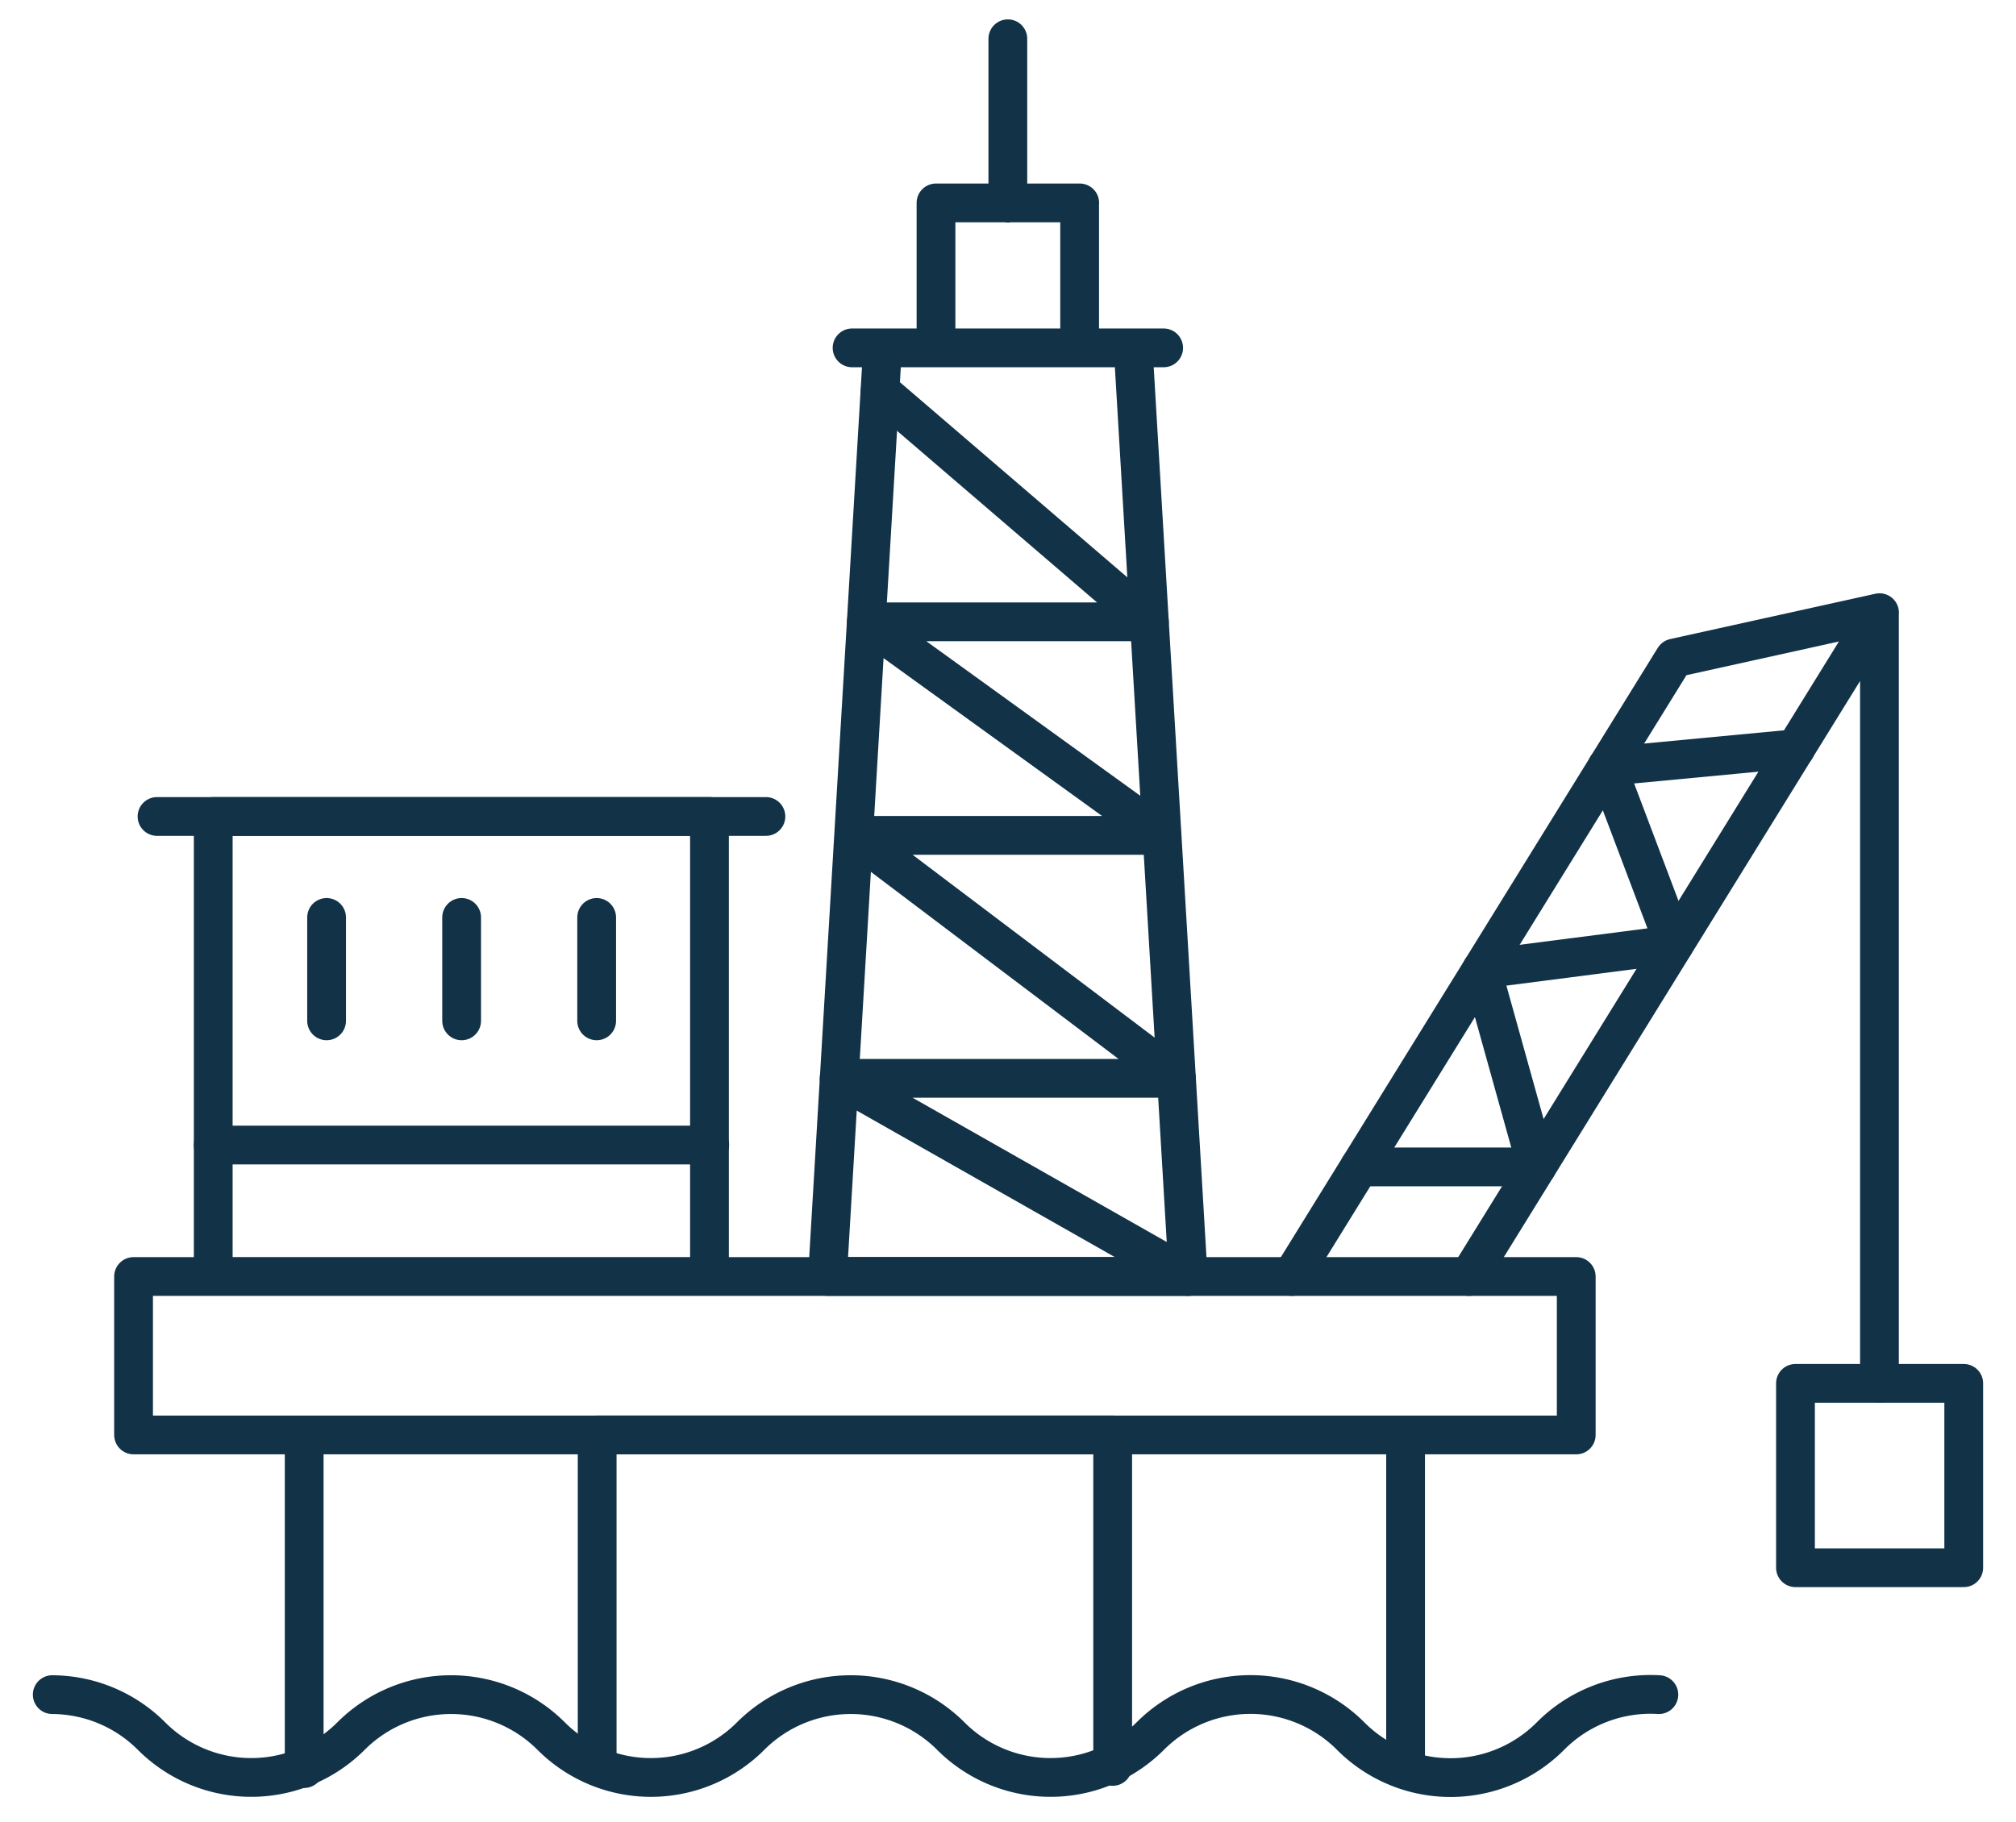 <svg width="52" height="47" fill="none" xmlns="http://www.w3.org/2000/svg"><path d="M40.657 32.934H3.445v4.088h37.212v-4.088zM18.3 21.065H5.5v11.868h12.8V21.065zm17.955 24.558v-8.601H7.846v8.608" stroke="#123248" stroke-linecap="round" stroke-linejoin="round"/><path d="M15.403 45.568v-8.546H28.7v8.552M4.05 21.065h15.706M5.499 29.542h12.808m-6.4-5.872v2.668m3.483-2.668v2.668M8.424 23.67v2.668m22.225 6.595h-9.305l1.42-23.958h6.464l1.42 23.958zM27.85 5.235h-3.707v3.74h3.705v-3.74zm22.801 30.456h-4.339v4.757h4.34v-4.757zM25.996 5.242V1m-4.018 7.975h8.037" stroke="#123248" stroke-linecap="round" stroke-linejoin="round"/><path d="M30.649 32.933l-9.005-5.112h8.699l-8.296-6.268h7.926l-7.626-5.51h7.3l-6.945-5.961m15.19 22.852L48.48 15.807l-5.294 1.17-9.869 15.957m15.161-17.127v19.884" stroke="#123248" stroke-linecap="round" stroke-linejoin="round"/><path d="M46.313 19.317l-4.862.46 1.734 4.59-4.966.64 1.421 5.099h-4.575M1.348 43.722c.96.005 1.878.388 2.556 1.065v0a3.635 3.635 0 005.154 0v0a3.65 3.65 0 015.154 0v0a3.634 3.634 0 005.154 0v0a3.65 3.65 0 015.154 0v0a3.635 3.635 0 005.154 0v0a3.65 3.65 0 015.16 0v0a3.635 3.635 0 005.162 0v0a3.635 3.635 0 012.792-1.065" stroke="#123248" stroke-linecap="round" stroke-linejoin="round"/></svg>